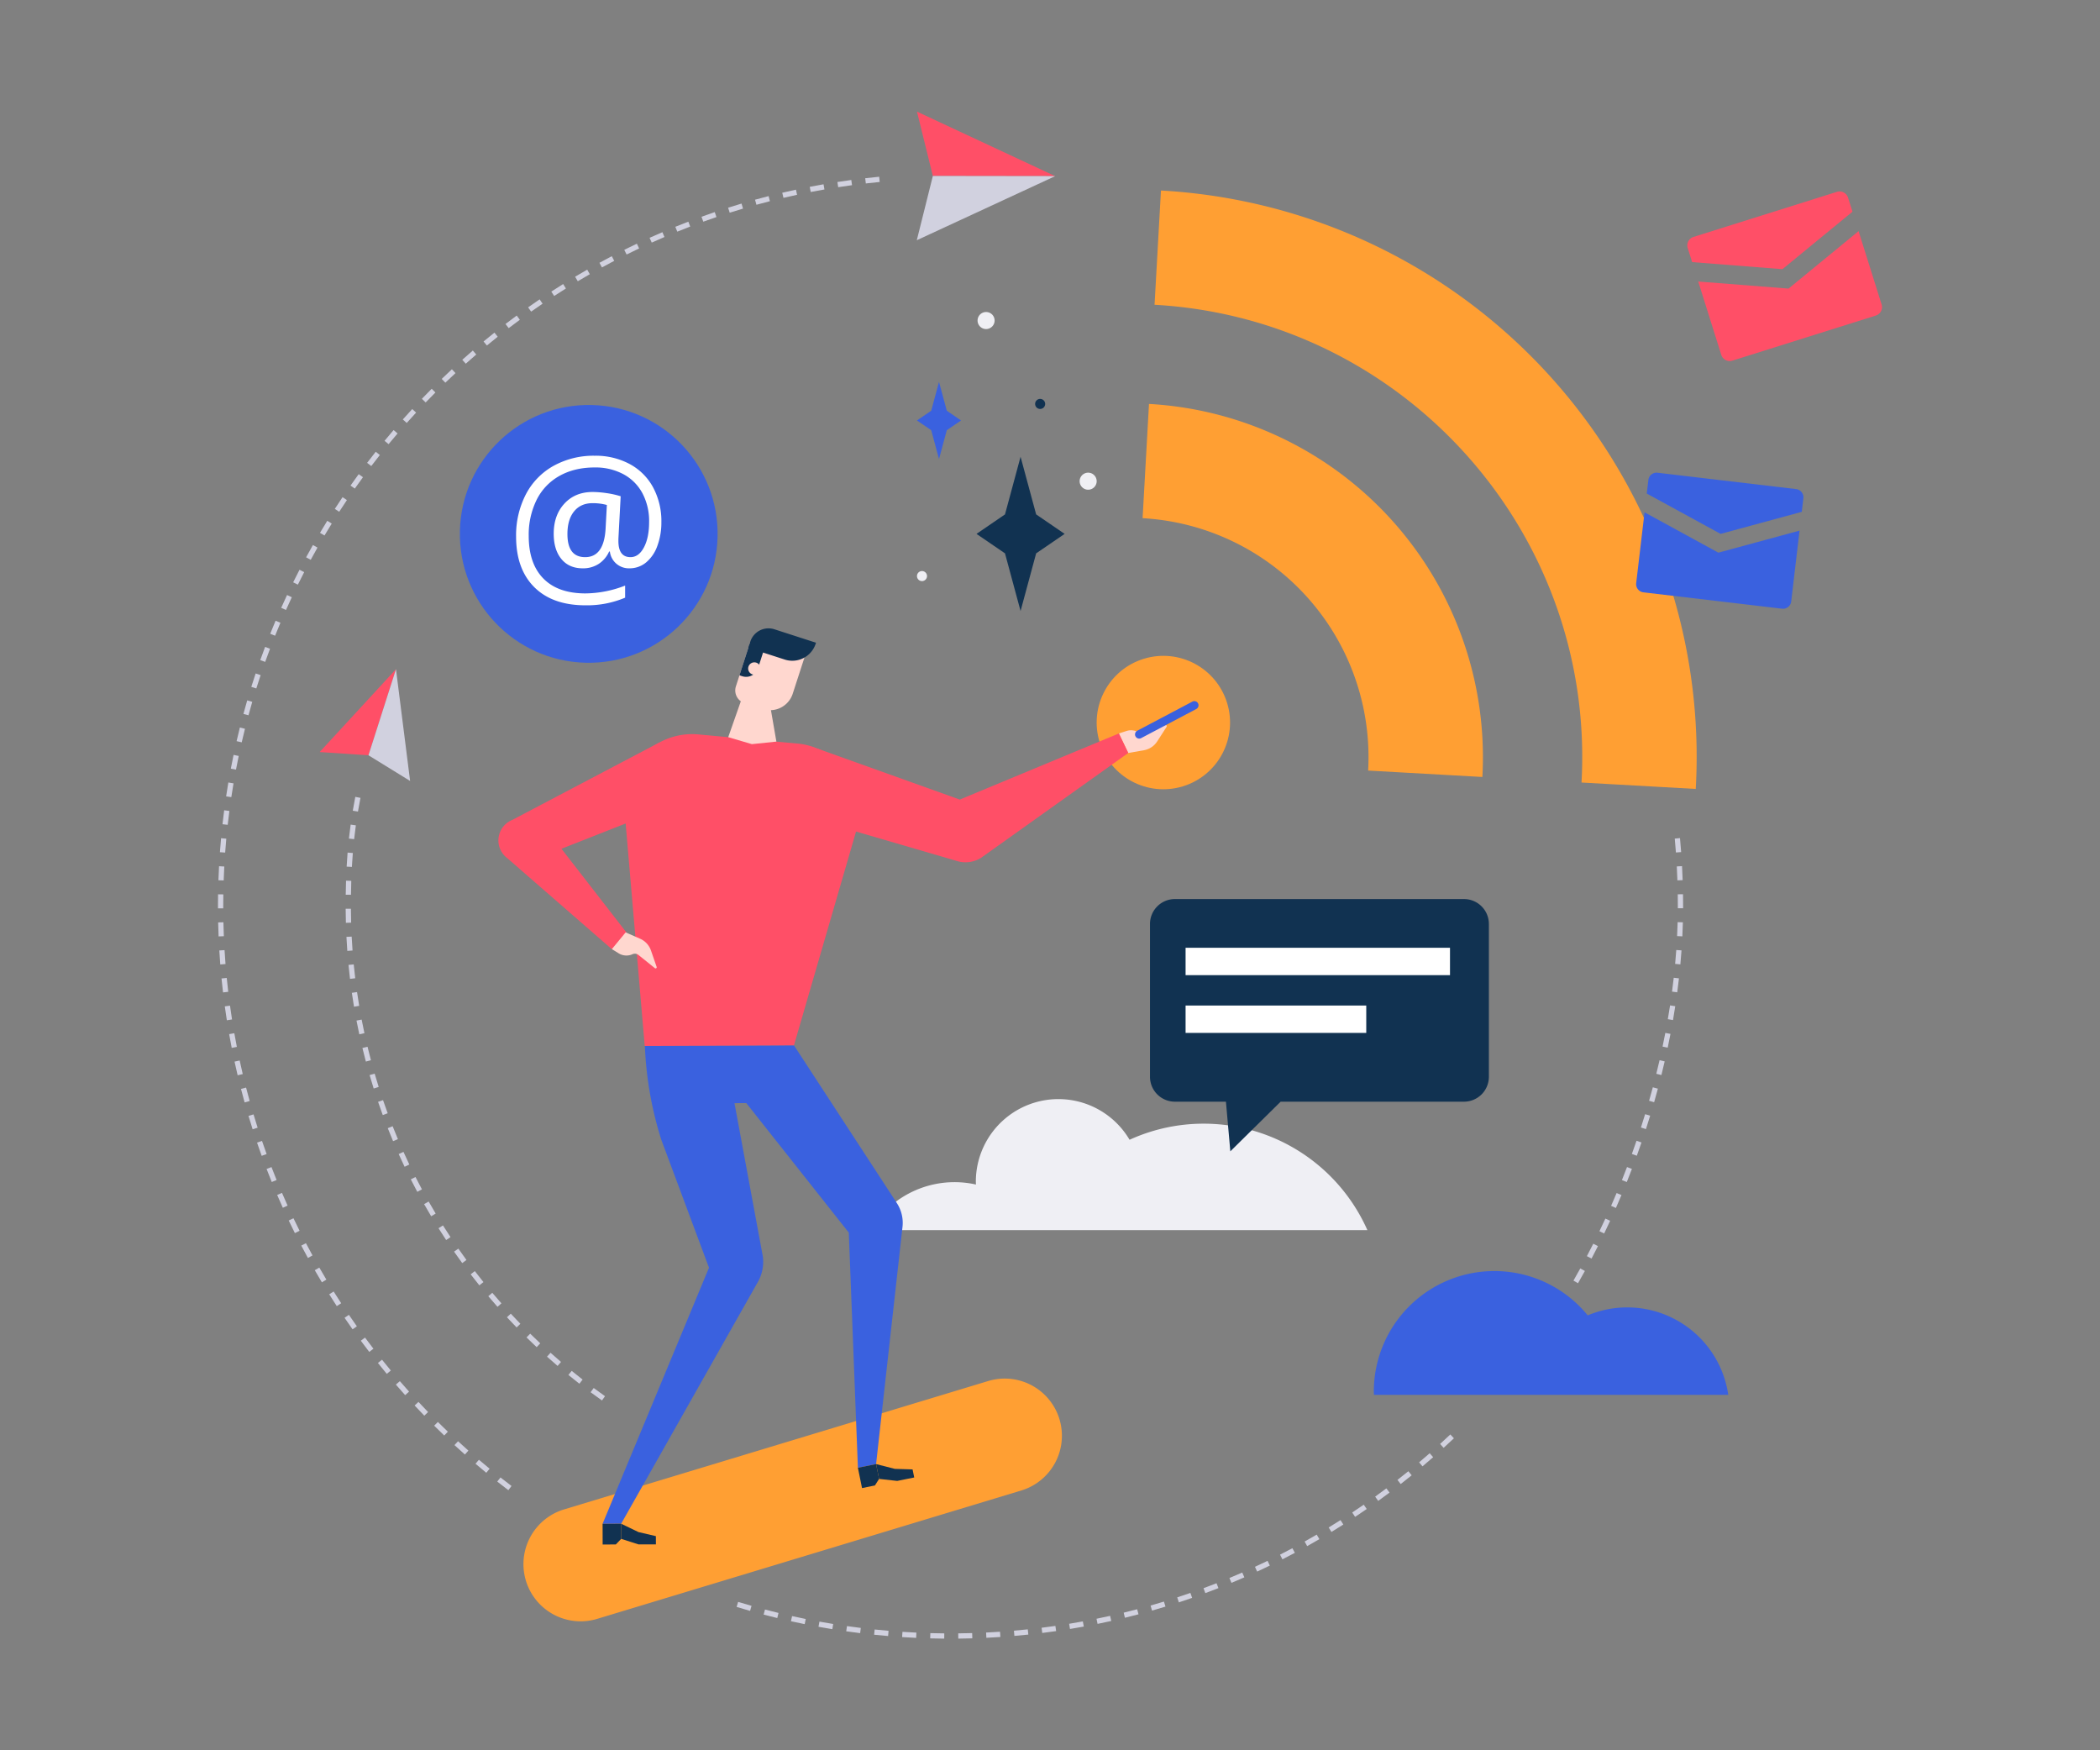<svg xmlns="http://www.w3.org/2000/svg" viewBox="0 0 1200 1000"><rect x="0" y="0" width="1200" height="1000" fill="#808080" stroke="none"/><title>os0005_31</title><g id="Illustration"><path d="M687.807,641.995a101.852,101.852,0,0,0-42.344,9.196,47.186,47.186,0,0,0-87.84,23.984c0,.537.047,1.062.065,1.595a55.897,55.897,0,0,0-60.342,26.056h284.023A102.372,102.372,0,0,0,687.807,641.995Z" fill="#efeff4"/><polygon points="592.083 293.899 608.358 305.026 592.083 316.152 583.181 349.084 574.28 316.152 558.005 305.026 574.28 293.899 583.181 260.967 592.083 293.899" fill="#113251"/><polygon points="541.028 234.662 549.165 240.225 541.028 245.788 536.577 262.254 532.126 245.788 523.989 240.225 532.126 234.662 536.577 218.196 541.028 234.662" fill="#3a61df"/><polygon points="226.274 382.327 210.555 431.516 182.664 429.675 226.274 382.327" fill="#ff4f67"/><polygon points="226.274 382.327 210.555 431.516 234.347 446.19 226.274 382.327" fill="#d1d1df"/><polygon points="602.971 100.632 533.056 100.533 523.989 63.791 602.971 100.632" fill="#ff4f67"/><polygon points="602.971 100.632 533.056 100.533 523.885 137.25 602.971 100.632" fill="#d1d1df"/><circle cx="664.779" cy="412.82" r="38.108" transform="translate(-91.496 211.822) rotate(-16.956)" fill="#ff9f33"/><path d="M847.071,443.913l-65.279-3.66a136.753,136.753,0,0,0-128.884-144.194l3.66-65.279a202.151,202.151,0,0,1,190.504,213.133Z" fill="#ff9f33"/><path d="M969.001,450.749l-65.279-3.66c7.99-142.521-101.459-264.971-243.979-272.961l3.66-65.279a324.015,324.015,0,0,1,305.599,341.9Z" fill="#ff9f33"/><path d="M583.772,851.515l-242.695,73.452a32.667,32.667,0,0,1-18.925-62.532l242.695-73.452A32.667,32.667,0,0,1,583.772,851.515Z" fill="#ff9f33"/><path d="M853.924,726.205a68.733,68.733,0,0,1,53.342,25.317,58.329,58.329,0,0,1,80.313,45.406H785.133c-.017-.616-.094-1.217-.094-1.837A68.886,68.886,0,0,1,853.924,726.205Z" fill="#3a61df"/><path d="M539.561,936.209c-2.661-.022-5.362-.071-8.027-.143l.082-2.999c2.646.072,5.328.121,7.97.142Zm8.032-.008-.031-3c2.647-.027,5.326-.081,7.96-.158l.088,2.999C552.957,936.121,550.259,936.174,547.593,936.202Zm-24.082-.43c-2.666-.124-5.363-.274-8.016-.447l.195-2.993c2.634.172,5.312.321,7.96.443Zm40.12-.039-.144-2.996c2.656-.128,5.333-.283,7.958-.459l.201,2.993C569.002,935.448,566.306,935.603,563.631,935.732Zm-56.142-1.007c-2.675-.226-5.365-.479-7.994-.752l.31-2.984c2.61.272,5.28.523,7.936.747Zm72.161-.068-.259-2.989c2.641-.228,5.302-.484,7.911-.759l.316,2.983C584.99,934.17,582.31,934.427,579.65,934.657Zm-88.131-1.587c-2.648-.326-5.327-.682-7.959-1.057l.424-2.97c2.614.373,5.272.726,7.902,1.049Zm104.052-.094-.372-2.977c2.622-.328,5.272-.685,7.879-1.061l.429,2.969C600.881,932.287,598.211,932.646,595.571,932.976Zm-119.948-2.173c-2.617-.424-5.279-.883-7.912-1.362l.537-2.951c2.614.476,5.257.93,7.856,1.352Zm135.798-.115-.486-2.96c2.616-.43,5.251-.888,7.834-1.362l.542,2.95C616.71,929.794,614.055,930.256,611.421,930.688Zm-151.595-2.76c-2.619-.529-5.261-1.089-7.854-1.665l.65-2.929c2.575.572,5.198,1.128,7.797,1.654Zm167.349-.136-.599-2.939c2.592-.528,5.208-1.087,7.777-1.663l.655,2.928C632.421,926.697,629.786,927.26,627.174,927.792Zm-183.023-3.348c-2.578-.625-5.197-1.287-7.784-1.967l.763-2.901c2.568.675,5.168,1.333,7.728,1.954Zm198.658-.153-.712-2.914c2.561-.625,5.154-1.285,7.708-1.961l.768,2.9C648.002,922.997,645.389,923.662,642.809,924.291Zm-214.188-3.933c-2.558-.726-5.149-1.488-7.702-2.266l.874-2.87c2.535.772,5.107,1.53,7.647,2.251Zm229.679-.168-.823-2.885c2.534-.723,5.1-1.483,7.629-2.257l.879,2.868C663.439,918.697,660.853,919.462,658.301,920.191Zm15.325-4.697-.934-2.851c2.509-.822,5.045-1.68,7.537-2.551l.989,2.832C678.708,913.802,676.153,914.666,673.626,915.494Zm15.136-5.284-1.044-2.812c2.478-.919,4.979-1.875,7.435-2.84l1.098,2.792C693.777,908.321,691.257,909.284,688.762,910.21Zm14.922-5.867-1.151-2.771c2.433-1.011,4.896-2.062,7.322-3.126l1.204,2.748C708.615,902.266,706.134,903.325,703.684,904.343Zm14.688-6.438-1.257-2.725c2.38-1.097,4.801-2.243,7.197-3.405l1.31,2.699C723.208,895.645,720.769,896.799,718.372,897.905Zm14.432-7-1.36-2.674c2.349-1.195,4.725-2.434,7.061-3.68l1.412,2.647C737.563,888.454,735.17,889.701,732.803,890.905Zm14.154-7.55-1.463-2.619c2.316-1.293,4.643-2.622,6.916-3.95l1.513,2.591C751.633,880.714,749.29,882.052,746.958,883.355Zm13.854-8.09-1.562-2.562c2.255-1.375,4.529-2.792,6.76-4.212l1.61,2.531C765.375,872.453,763.084,873.88,760.812,875.265Zm13.537-8.615-1.659-2.5c2.199-1.459,4.418-2.962,6.595-4.468l1.706,2.468C778.798,863.666,776.564,865.18,774.349,866.65Zm13.198-9.129-1.753-2.435c2.133-1.536,4.293-3.123,6.42-4.717l1.799,2.4C791.872,854.375,789.696,855.974,787.547,857.521Zm12.841-9.626-1.845-2.365c2.079-1.622,4.177-3.291,6.236-4.96l1.89,2.33C804.596,844.581,802.483,846.262,800.389,847.895Zm12.467-10.112-1.934-2.293c2.021-1.705,4.054-3.453,6.042-5.195l1.978,2.256C816.939,834.306,814.892,836.066,812.856,837.783Zm12.072-10.579-2.019-2.219c1.951-1.776,3.916-3.6,5.841-5.421l2.062,2.179C828.872,823.578,826.892,825.415,824.927,827.204Z" fill="#d1d1df"/><path d="M901.72,733.152l-2.603-1.492c1.308-2.282,2.62-4.622,3.9-6.953l2.63,1.443C904.359,728.498,903.038,730.854,901.72,733.152Zm7.726-14.075-2.655-1.395c1.229-2.339,2.457-4.725,3.647-7.092l2.68,1.349C911.919,714.321,910.684,716.723,909.446,719.078Zm7.218-14.34-2.703-1.302c1.149-2.387,2.293-4.815,3.398-7.215l2.725,1.255C918.971,699.891,917.82,702.334,916.664,704.737Zm6.715-14.582-2.746-1.208c1.065-2.421,2.125-4.886,3.15-7.328l2.766,1.162C925.517,685.238,924.45,687.719,923.378,690.156Zm6.221-14.815-2.785-1.114c.987-2.466,1.964-4.971,2.906-7.443l2.804,1.067C931.577,670.339,930.593,672.859,929.6,675.34Zm5.723-15.027-2.821-1.02c.901-2.49,1.793-5.025,2.653-7.534l2.838.973C937.127,655.256,936.229,657.807,935.322,660.313Zm5.21-15.206-2.854-.924c.821-2.535,1.627-5.097,2.395-7.616l2.869.875C942.169,639.978,941.358,642.557,940.533,645.107Zm4.688-15.369-2.884-.826c.732-2.556,1.449-5.143,2.13-7.691l2.898.775C946.679,624.562,945.957,627.166,945.22,629.739Zm4.153-15.517-2.911-.725c.641-2.572,1.266-5.182,1.858-7.757l2.924.673C950.647,609.005,950.018,611.633,949.373,614.222Zm3.6-15.65-2.936-.619c.547-2.594,1.077-5.223,1.575-7.816l2.946.565C954.057,593.312,953.524,595.96,952.973,598.571Zm3.024-15.769-2.956-.51c.451-2.612.881-5.259,1.279-7.866l2.966.453C956.884,577.506,956.451,580.172,955.997,582.803Zm2.423-15.869-2.974-.395c.349-2.628.675-5.288.97-7.908l2.982.336C959.101,561.605,958.772,564.286,958.42,566.934Zm1.792-15.951-2.987-.274c.242-2.64.459-5.31.644-7.936l2.992.211C960.675,545.63,960.456,548.321,960.212,550.982Zm1.128-16.011-2.996-.146c.129-2.64.23-5.316.3-7.954l2.999.08C961.572,529.61,961.47,532.309,961.34,534.971Zm.426-16.046-3-.01.003-1.293q0-3.344-.053-6.676l3-.047q.053,3.355.053,6.723Zm-3.251-15.947c-.091-2.641-.209-5.32-.351-7.963l2.996-.161c.142,2.663.262,5.361.353,8.021Zm-.853-15.918c-.192-2.643-.412-5.316-.654-7.944l2.987-.274c.243,2.647.465,5.339.659,8.001Z" fill="#d1d1df"/><path d="M290.489,851.391c-2.132-1.617-4.27-3.27-6.353-4.913l1.857-2.356c2.069,1.631,4.191,3.272,6.308,4.878Zm-12.61-9.947c-2.056-1.687-4.128-3.419-6.16-5.151l1.946-2.283c2.017,1.719,4.075,3.441,6.116,5.115Zm-12.221-10.419c-1.998-1.771-4.002-3.582-5.957-5.382l2.032-2.207c1.941,1.788,3.931,3.586,5.915,5.344Zm-11.812-10.876c-1.911-1.829-3.845-3.714-5.748-5.604l2.114-2.128c1.889,1.876,3.81,3.748,5.707,5.564Zm-11.387-11.317c-1.866-1.926-3.726-3.884-5.529-5.819l2.195-2.045c1.79,1.921,3.637,3.864,5.49,5.777Zm-10.946-11.741c-1.775-1.978-3.559-4.004-5.303-6.024l2.271-1.961c1.731,2.005,3.503,4.018,5.265,5.981Zm-10.49-12.148c-1.701-2.047-3.407-4.141-5.069-6.221l2.344-1.873c1.65,2.065,3.344,4.144,5.033,6.177Zm-10.018-12.539c-1.631-2.123-3.254-4.279-4.827-6.409l2.414-1.781c1.56,2.115,3.173,4.256,4.792,6.363Zm-9.53-12.909c-1.538-2.168-3.078-4.385-4.578-6.588l2.48-1.688c1.488,2.188,3.018,4.388,4.545,6.541Zm-9.029-13.262c-1.454-2.226-2.908-4.499-4.322-6.757l2.543-1.592c1.403,2.242,2.847,4.499,4.29,6.708Zm-8.513-13.596c-1.366-2.277-2.732-4.604-4.059-6.917l2.602-1.493c1.318,2.295,2.674,4.606,4.03,6.867Zm-7.984-13.909c-1.274-2.32-2.549-4.698-3.79-7.065l2.657-1.393c1.232,2.351,2.498,4.71,3.763,7.015Zm-7.443-14.204c-1.191-2.385-2.374-4.809-3.515-7.205l2.709-1.289c1.132,2.379,2.306,4.786,3.489,7.153Zm-6.891-14.475c-1.095-2.421-2.184-4.888-3.234-7.333l2.756-1.185c1.044,2.428,2.124,4.877,3.212,7.28Zm-6.327-14.727c-1.002-2.46-1.994-4.967-2.949-7.451l2.8-1.077c.949,2.466,1.934,4.955,2.928,7.397Zm-5.754-14.957c-.908-2.503-1.802-5.046-2.659-7.556l2.84-.969c.85,2.493,1.738,5.017,2.639,7.502Zm-5.171-15.163c-.81-2.536-1.606-5.111-2.365-7.652l2.875-.858c.753,2.523,1.543,5.079,2.348,7.597Zm-4.582-15.347c-.707-2.544-1.402-5.147-2.067-7.735l2.905-.747c.661,2.57,1.352,5.153,2.053,7.679Zm-3.986-15.508c-.61-2.58-1.205-5.207-1.767-7.807l2.933-.634c.558,2.581,1.148,5.188,1.754,7.75Zm-3.384-15.645c-.512-2.608-1.005-5.255-1.465-7.867l2.954-.52c.457,2.593.947,5.22,1.455,7.809Zm-2.784-15.785c-.41-2.619-.803-5.292-1.167-7.943l2.973-.407c.361,2.633.75,5.286,1.158,7.886Zm-2.18-15.907c-.312-2.65-.601-5.335-.861-7.981l2.985-.293c.258,2.627.546,5.293.855,7.925Zm-1.569-15.977c-.209-2.65-.396-5.344-.555-8.008l2.995-.18c.158,2.646.344,5.321.551,7.952Zm-.959-16.026c-.108-2.64-.193-5.333-.252-8.003l2.999-.066c.059,2.652.143,5.326.251,7.948Zm-.353-16.028-.002-1.357q0-3.341.052-6.67l3,.047q-.052,3.305-.052,6.623l.002,1.347Zm3.249-15.948-2.998-.103c.092-2.667.211-5.365.352-8.02l2.996.16C128.025,497.705,127.907,500.384,127.815,503.032Zm.852-15.917-2.992-.217c.194-2.67.415-5.361.658-8.001l2.987.274C129.079,481.792,128.859,484.464,128.667,487.115Zm1.456-15.872-2.981-.331c.293-2.643.617-5.324.962-7.969l2.975.388C130.736,465.956,130.415,468.619,130.123,471.243Zm2.062-15.804-2.967-.445c.396-2.638.822-5.305,1.267-7.927l2.958.502C133.001,450.171,132.578,452.819,132.185,455.438Zm2.667-15.714-2.947-.559c.496-2.614,1.024-5.263,1.571-7.872l2.937.615C135.87,434.499,135.345,437.129,134.853,439.724Zm3.271-15.6-2.924-.672c.596-2.593,1.227-5.22,1.874-7.806l2.91.729C139.341,418.943,138.715,421.55,138.124,424.124Zm3.87-15.462-2.896-.785c.695-2.566,1.427-5.165,2.174-7.726l2.88.84C143.41,403.534,142.684,406.115,141.994,408.663Zm4.475-15.33-2.863-.896c.795-2.538,1.629-5.117,2.48-7.665l2.846.951C148.085,388.251,147.257,390.812,146.468,393.332Zm5.073-15.169-2.826-1.007c.897-2.518,1.831-5.061,2.775-7.559l2.807,1.06C153.358,373.138,152.431,375.663,151.541,378.163Zm5.655-14.955-2.785-1.115c.992-2.478,2.023-4.982,3.065-7.444l2.763,1.169C159.204,358.262,158.181,360.748,157.196,363.208Zm6.227-14.719-2.739-1.223c1.091-2.447,2.218-4.909,3.349-7.317l2.716,1.274C165.626,343.615,164.507,346.059,163.423,348.489Zm6.789-14.462-2.69-1.327c1.175-2.382,2.395-4.797,3.627-7.18l2.665,1.378C172.59,329.263,171.378,331.662,170.212,334.026Zm7.34-14.185-2.638-1.43c1.278-2.357,2.591-4.723,3.901-7.033l2.609,1.48C180.124,315.151,178.821,317.5,177.552,319.841Zm7.878-13.888-2.58-1.53c1.367-2.305,2.769-4.619,4.167-6.875l2.551,1.579C188.179,301.368,186.787,303.664,185.43,305.953Zm8.404-13.571-2.519-1.628c1.451-2.247,2.94-4.504,4.426-6.708l2.488,1.677C196.753,287.911,195.275,290.151,193.834,292.382Zm8.915-13.234-2.455-1.724c1.533-2.184,3.107-4.381,4.678-6.532l2.422,1.77C205.834,274.797,204.271,276.979,202.749,279.147Zm9.413-12.88-2.388-1.816c1.62-2.13,3.277-4.265,4.923-6.347l2.353,1.861C215.415,262.032,213.771,264.152,212.162,266.267Zm9.896-12.508-2.316-1.906c1.688-2.053,3.425-4.123,5.161-6.152l2.28,1.95C225.458,249.666,223.734,251.721,222.057,253.759Zm10.364-12.119-2.242-1.993c1.773-1.995,3.586-3.997,5.39-5.95l2.204,2.036C235.982,237.672,234.181,239.66,232.421,241.641Zm10.815-11.71-2.165-2.077c1.839-1.917,3.728-3.848,5.612-5.739l2.125,2.118C246.937,226.109,245.063,228.026,243.236,229.93Zm11.251-11.287-2.084-2.158c1.916-1.85,3.876-3.707,5.825-5.519l2.042,2.197C258.335,214.962,256.389,216.806,254.487,218.643Zm11.669-10.849-2-2.236c1.98-1.771,4.008-3.551,6.029-5.292l1.958,2.273C270.137,204.267,268.123,206.035,266.156,207.794Zm12.071-10.393-1.914-2.311c2.045-1.694,4.14-3.396,6.226-5.057l1.869,2.347C282.337,194.03,280.258,195.719,278.228,197.401Zm12.456-9.923-1.824-2.382c2.103-1.611,4.261-3.231,6.412-4.814l1.778,2.416C294.913,184.27,292.772,185.879,290.683,187.478Zm12.821-9.438-1.732-2.449c2.161-1.528,4.377-3.064,6.588-4.565l1.686,2.482C307.851,174.999,305.65,176.524,303.504,178.041Zm13.168-8.938-1.637-2.514c2.233-1.454,4.506-2.904,6.756-4.309l1.589,2.545C321.146,166.22,318.889,167.66,316.672,169.103Zm13.496-8.425-1.54-2.575c2.286-1.367,4.612-2.728,6.914-4.045l1.49,2.603C334.747,157.969,332.437,159.32,330.168,160.678Zm13.803-7.899-1.439-2.632c2.342-1.282,4.718-2.552,7.061-3.776l1.389,2.659C348.655,150.245,346.296,151.506,343.97,152.778Zm14.091-7.362-1.338-2.686c2.379-1.185,4.801-2.363,7.198-3.501l1.286,2.71C362.828,143.07,360.423,144.239,358.061,145.416Zm14.357-6.813-1.234-2.734c2.432-1.098,4.896-2.181,7.325-3.22l1.181,2.758C377.278,136.438,374.832,137.514,372.418,138.603Zm14.602-6.253-1.128-2.78c2.466-1,4.969-1.987,7.439-2.935l1.074,2.801C391.953,130.377,389.468,131.357,387.02,132.351Zm14.854-5.696-1.02-2.821c2.517-.91,5.066-1.803,7.576-2.656l.965,2.841C406.903,124.864,404.373,125.751,401.874,126.654Zm15.092-5.128-.91-2.858c2.535-.808,5.117-1.601,7.673-2.361l.855,2.876C422.045,119.937,419.483,120.726,416.966,121.527Zm15.278-4.54-.799-2.892c2.562-.708,5.172-1.402,7.757-2.062l.743,2.906C437.379,115.595,434.788,116.284,432.244,116.986Zm15.442-3.946-.686-2.92c2.589-.608,5.224-1.201,7.832-1.761l.63,2.933C452.873,111.848,450.257,112.436,447.687,113.04Zm15.583-3.348-.573-2.944c2.616-.509,5.271-1,7.894-1.458l.517,2.955C468.503,108.701,465.866,109.187,463.27,109.693Zm15.701-2.745-.459-2.965c2.629-.407,5.302-.795,7.944-1.154l.403,2.973C484.235,106.158,481.581,106.543,478.97,106.948Zm15.781-2.138-.346-2.98c2.633-.305,5.318-.591,7.981-.849l.289,2.986C500.031,104.224,497.365,104.507,494.751,104.81Z" fill="#d1d1df"/><path d="M1018.535,153.789l40.018-32.831-2.522-8.026a5.076,5.076,0,0,0-6.364-3.321l-81.936,25.749a5.076,5.076,0,0,0-3.32,6.364l2.522,8.027Z" fill="#ff4f67"/><path d="M1022.022,164.886l-51.603-4.038,13.16,41.875a5.076,5.076,0,0,0,6.364,3.321l81.936-25.749a5.076,5.076,0,0,0,3.321-6.364l-13.161-41.876Z" fill="#ff4f67"/><path d="M983.193,305.026l46.391-12.594.916-7.759a4.714,4.714,0,0,0-4.129-5.234l-79.212-9.348a4.714,4.714,0,0,0-5.234,4.129l-.916,7.76Z" fill="#3a61df"/><path d="M981.927,315.753l-42.184-23.047-4.777,40.483a4.714,4.714,0,0,0,4.129,5.234l79.212,9.348a4.714,4.714,0,0,0,5.234-4.129l4.777-40.484Z" fill="#3a61df"/><circle cx="336.421" cy="305.026" r="73.643" transform="translate(23.421 634.04) rotate(-88.627)" fill="#3a61df"/><path d="M377.931,298.329a38.371,38.371,0,0,1-2.284,13.498,21.642,21.642,0,0,1-6.438,9.502,14.718,14.718,0,0,1-9.553,3.374,10.977,10.977,0,0,1-7.528-2.7,10.832,10.832,0,0,1-3.634-6.905h-.415a16.461,16.461,0,0,1-5.945,7.061,16.295,16.295,0,0,1-9.164,2.544q-7.788,0-12.175-5.322-4.388-5.321-4.387-14.459,0-10.591,6.127-17.211,6.126-6.62,16.095-6.62a56.27,56.27,0,0,1,7.995.649,50.538,50.538,0,0,1,8.047,1.792l-1.298,24.402v1.142q0,9.242,6.905,9.242,4.724,0,7.684-5.582,2.959-5.58,2.959-14.511a33.914,33.914,0,0,0-3.842-16.459,26.488,26.488,0,0,0-10.929-10.877,33.797,33.797,0,0,0-16.277-3.816q-11.578,0-20.145,4.803a31.883,31.883,0,0,0-13.084,13.707,44.906,44.906,0,0,0-4.517,20.585q0,15.837,8.359,24.35,8.358,8.514,24.09,8.515a63.537,63.537,0,0,0,22.637-4.465v6.905a55.959,55.959,0,0,1-22.637,4.361q-18.847,0-29.256-10.357-10.41-10.358-10.41-28.945a50.769,50.769,0,0,1,5.555-24.039,39.457,39.457,0,0,1,15.835-16.329,47.208,47.208,0,0,1,23.571-5.789,41.123,41.123,0,0,1,19.859,4.698,32.863,32.863,0,0,1,13.447,13.343A40.671,40.671,0,0,1,377.931,298.329Zm-53.684,6.801q0,13.188,10.124,13.188,10.748,0,11.682-16.251l.727-13.551a30.392,30.392,0,0,0-8.151-1.038q-6.75,0-10.566,4.672Q324.247,296.823,324.247,305.13Z" fill="#fff"/><path d="M836.555,629.432H731.801l-28.759,28.363-2.51-28.363h-29.165a14.233,14.233,0,0,1-14.233-14.233v-87.301a14.233,14.233,0,0,1,14.233-14.233H836.555a14.233,14.233,0,0,1,14.233,14.233v87.301A14.233,14.233,0,0,1,836.555,629.432Z" fill="#113251"/><rect x="677.477" y="541.496" width="151.092" height="15.641" fill="#fff"/><rect x="677.477" y="574.499" width="103.241" height="15.641" fill="#fff"/><path d="M349.739,542.41l8.349-9.5-37.251-47.974,77.728-30.587-21.832-30.106-83.995,44.212a12.617,12.617,0,0,0-2.987,21.739Z" fill="#ff4f67"/><path d="M368.502,597.448a203.968,203.968,0,0,0,9.415,53.815l27.223,73.029-60.804,146.301,10.609-.026,78.133-138.152a23.35,23.35,0,0,0,2.801-14.721L419.7,630.26l6.763-.016,58.563,73.998,5.204,134.356,10.39-2.112,15.098-135.523a20.684,20.684,0,0,0-3.233-13.591l-58.794-90.13Z" fill="#3a61df"/><polygon points="374.8 882.352 364.886 882.377 354.964 879.202 354.943 870.568 364.869 875.341 374.789 877.655 374.8 882.352" fill="#113251"/><polygon points="351.887 882.408 344.369 882.426 344.34 870.593 354.943 870.568 354.964 879.202 351.887 882.408" fill="#113251"/><polygon points="522.408 844.132 512.692 846.107 502.34 844.947 500.62 836.485 511.291 839.212 521.472 839.529 522.408 844.132" fill="#113251"/><polygon points="499.954 848.696 492.586 850.193 490.23 838.597 500.62 836.485 502.34 844.947 499.954 848.696" fill="#113251"/><path d="M453.691,597.242l-85.278.348L356.666,460.562a38.88,38.88,0,0,1,42.382-40.963l56.597,5.214a38.88,38.88,0,0,1,34.184,48.016Z" fill="#ff4f67"/><path d="M435.853,405.098l-10.426-3.37a7.619,7.619,0,0,1-4.907-9.594l8.088-25.025,31.662,6.787-7.28,22.437A13.611,13.611,0,0,1,435.853,405.098Z" fill="#ffd7cf"/><path d="M448.423,376.827l-20.807-6.725,1.147-3.548a10.911,10.911,0,0,1,13.737-7.026l23.787,7.688-.183.568A14.042,14.042,0,0,1,448.423,376.827Z" fill="#113251"/><path d="M357.506,532.707l8.287,3.632a11.385,11.385,0,0,1,6.189,6.706l3.251,9.399a.641.641,0,0,1-1.007.709l-9.364-7.53a3.326,3.326,0,0,0-3.447-.442,8.446,8.446,0,0,1-7.903-.522l-3.877-2.398Z" fill="#ffd7cf"/><polygon points="437.955 390.779 427.145 389.783 416.132 421.174 429.641 425.157 443.65 423.709 437.955 390.779" fill="#ffd7cf"/><path d="M424.148,386.359l-1.604-.518,5.795-17.931,8.402,2.716-3.598,11.133A7.145,7.145,0,0,1,424.148,386.359Z" fill="#113251"/><path d="M434.412,383.036a3.528,3.528,0,1,1-2.272-4.442A3.528,3.528,0,0,1,434.412,383.036Z" fill="#ffd7cf"/><path d="M644.727,430.202l8.913-1.556a11.385,11.385,0,0,0,7.607-5.04l5.394-8.355a.641.641,0,0,0-.81-.928l-10.886,5.085a3.326,3.326,0,0,1-3.453-.391,8.446,8.446,0,0,0-7.8-1.374l-4.336,1.406Z" fill="#ffd7cf"/><path d="M467.589,427.859l80.89,28.965,90.879-37.775,5.37,11.153-84.067,59.87a16.773,16.773,0,0,1-12.854,2.131l-74.876-21.837C466.283,472.072,457.854,432.726,467.589,427.859Z" fill="#ff4f67"/><path d="M683.631,405.057l-31.538,16.655a2.387,2.387,0,0,1-2.229-4.222l31.538-16.655a2.387,2.387,0,0,1,2.229,4.221Z" fill="#3a61df"/><path d="M343.992,800.143c-2.173-1.535-4.364-3.121-6.511-4.712l1.787-2.41c2.129,1.579,4.3,3.15,6.455,4.672Zm-12.911-9.575c-2.096-1.631-4.21-3.316-6.285-5.008l1.897-2.325c2.057,1.678,4.153,3.349,6.231,4.966Zm-12.452-10.161c-2.026-1.733-4.06-3.514-6.046-5.293l2.002-2.234c1.969,1.764,3.985,3.529,5.994,5.247Zm-11.967-10.724c-1.951-1.832-3.9-3.704-5.794-5.566l2.103-2.14c1.877,1.846,3.81,3.702,5.744,5.518Zm-11.457-11.264c-1.85-1.905-3.711-3.865-5.53-5.826l2.199-2.04c1.804,1.944,3.649,3.888,5.483,5.776Zm-10.923-11.779c-1.773-2.003-3.541-4.046-5.254-6.074l2.292-1.937c1.698,2.011,3.451,4.037,5.208,6.022Zm-10.366-12.269c-1.672-2.074-3.343-4.197-4.967-6.31l2.379-1.828c1.61,2.095,3.267,4.199,4.924,6.255Zm-9.786-12.733c-1.578-2.154-3.149-4.351-4.669-6.532l2.461-1.716c1.506,2.161,3.063,4.339,4.628,6.475Zm-9.185-13.17c-1.471-2.217-2.938-4.485-4.36-6.74l2.537-1.601c1.41,2.236,2.865,4.484,4.323,6.682Zm-8.562-13.58c-1.375-2.297-2.734-4.63-4.042-6.934l2.609-1.48c1.296,2.285,2.644,4.597,4.007,6.874Zm-7.921-13.96c-1.26-2.346-2.51-4.74-3.714-7.113l2.675-1.357c1.194,2.353,2.433,4.725,3.682,7.051Zm-7.261-14.309c-1.147-2.397-2.283-4.845-3.378-7.276l2.735-1.231c1.085,2.411,2.212,4.837,3.349,7.213Zm-6.585-14.63c-1.032-2.444-2.053-4.942-3.034-7.424l2.79-1.103c.972,2.461,1.984,4.937,3.007,7.36Zm-5.893-14.916c-.919-2.498-1.822-5.04-2.683-7.556l2.839-.971c.853,2.494,1.748,5.014,2.66,7.49Zm-5.189-15.171c-.8-2.531-1.583-5.111-2.326-7.671l2.881-.837c.737,2.537,1.513,5.095,2.306,7.604Zm-4.472-15.394c-.686-2.585-1.347-5.199-1.964-7.769l2.917-.7c.612,2.547,1.267,5.137,1.947,7.7Zm-3.748-15.579c-.56-2.592-1.098-5.232-1.599-7.848l2.946-.565c.497,2.593,1.031,5.21,1.585,7.78Zm-3.02-15.756c-.44-2.629-.856-5.3-1.235-7.939l2.97-.427c.376,2.615.788,5.263,1.225,7.869Zm-2.286-15.903c-.317-2.64-.608-5.327-.865-7.987l2.986-.288c.254,2.636.543,5.3.857,7.917Zm-1.546-15.992c-.195-2.659-.362-5.356-.495-8.018l2.996-.15c.132,2.639.297,5.313.491,7.949Zm-.807-16.045c-.073-2.663-.116-5.364-.128-8.029l3-.013c.012,2.641.054,5.319.127,7.96Zm2.909-16.015-3-.038c.035-2.759.095-5.458.177-8.024l2.998.096C200.657,505.8,200.598,508.481,200.564,511.22Zm.517-15.923-2.995-.164c.147-2.699.329-5.397.54-8.02l2.99.241C201.407,489.951,201.227,492.623,201.08,495.297Zm1.287-15.863-2.982-.325c.29-2.662.623-5.346.989-7.979l2.972.413C202.983,474.147,202.654,476.802,202.367,479.434Zm2.185-15.754-2.958-.497c.437-2.598.921-5.258,1.44-7.908l2.944.576C205.464,458.475,204.984,461.109,204.552,463.68Z" fill="#d1d1df"/><path d="M626.67,274.925a4.868,4.868,0,1,1-4.868-4.868A4.868,4.868,0,0,1,626.67,274.925Z" fill="#efeff4"/><path d="M568.348,183.131a4.868,4.868,0,1,1-4.868-4.868A4.868,4.868,0,0,1,568.348,183.131Z" fill="#efeff4"/><path d="M597.237,230.78a2.867,2.867,0,1,1-2.867-2.867A2.867,2.867,0,0,1,597.237,230.78Z" fill="#113251"/><path d="M529.723,329.132a2.867,2.867,0,1,1-2.867-2.867A2.867,2.867,0,0,1,529.723,329.132Z" fill="#efeff4"/></g></svg>